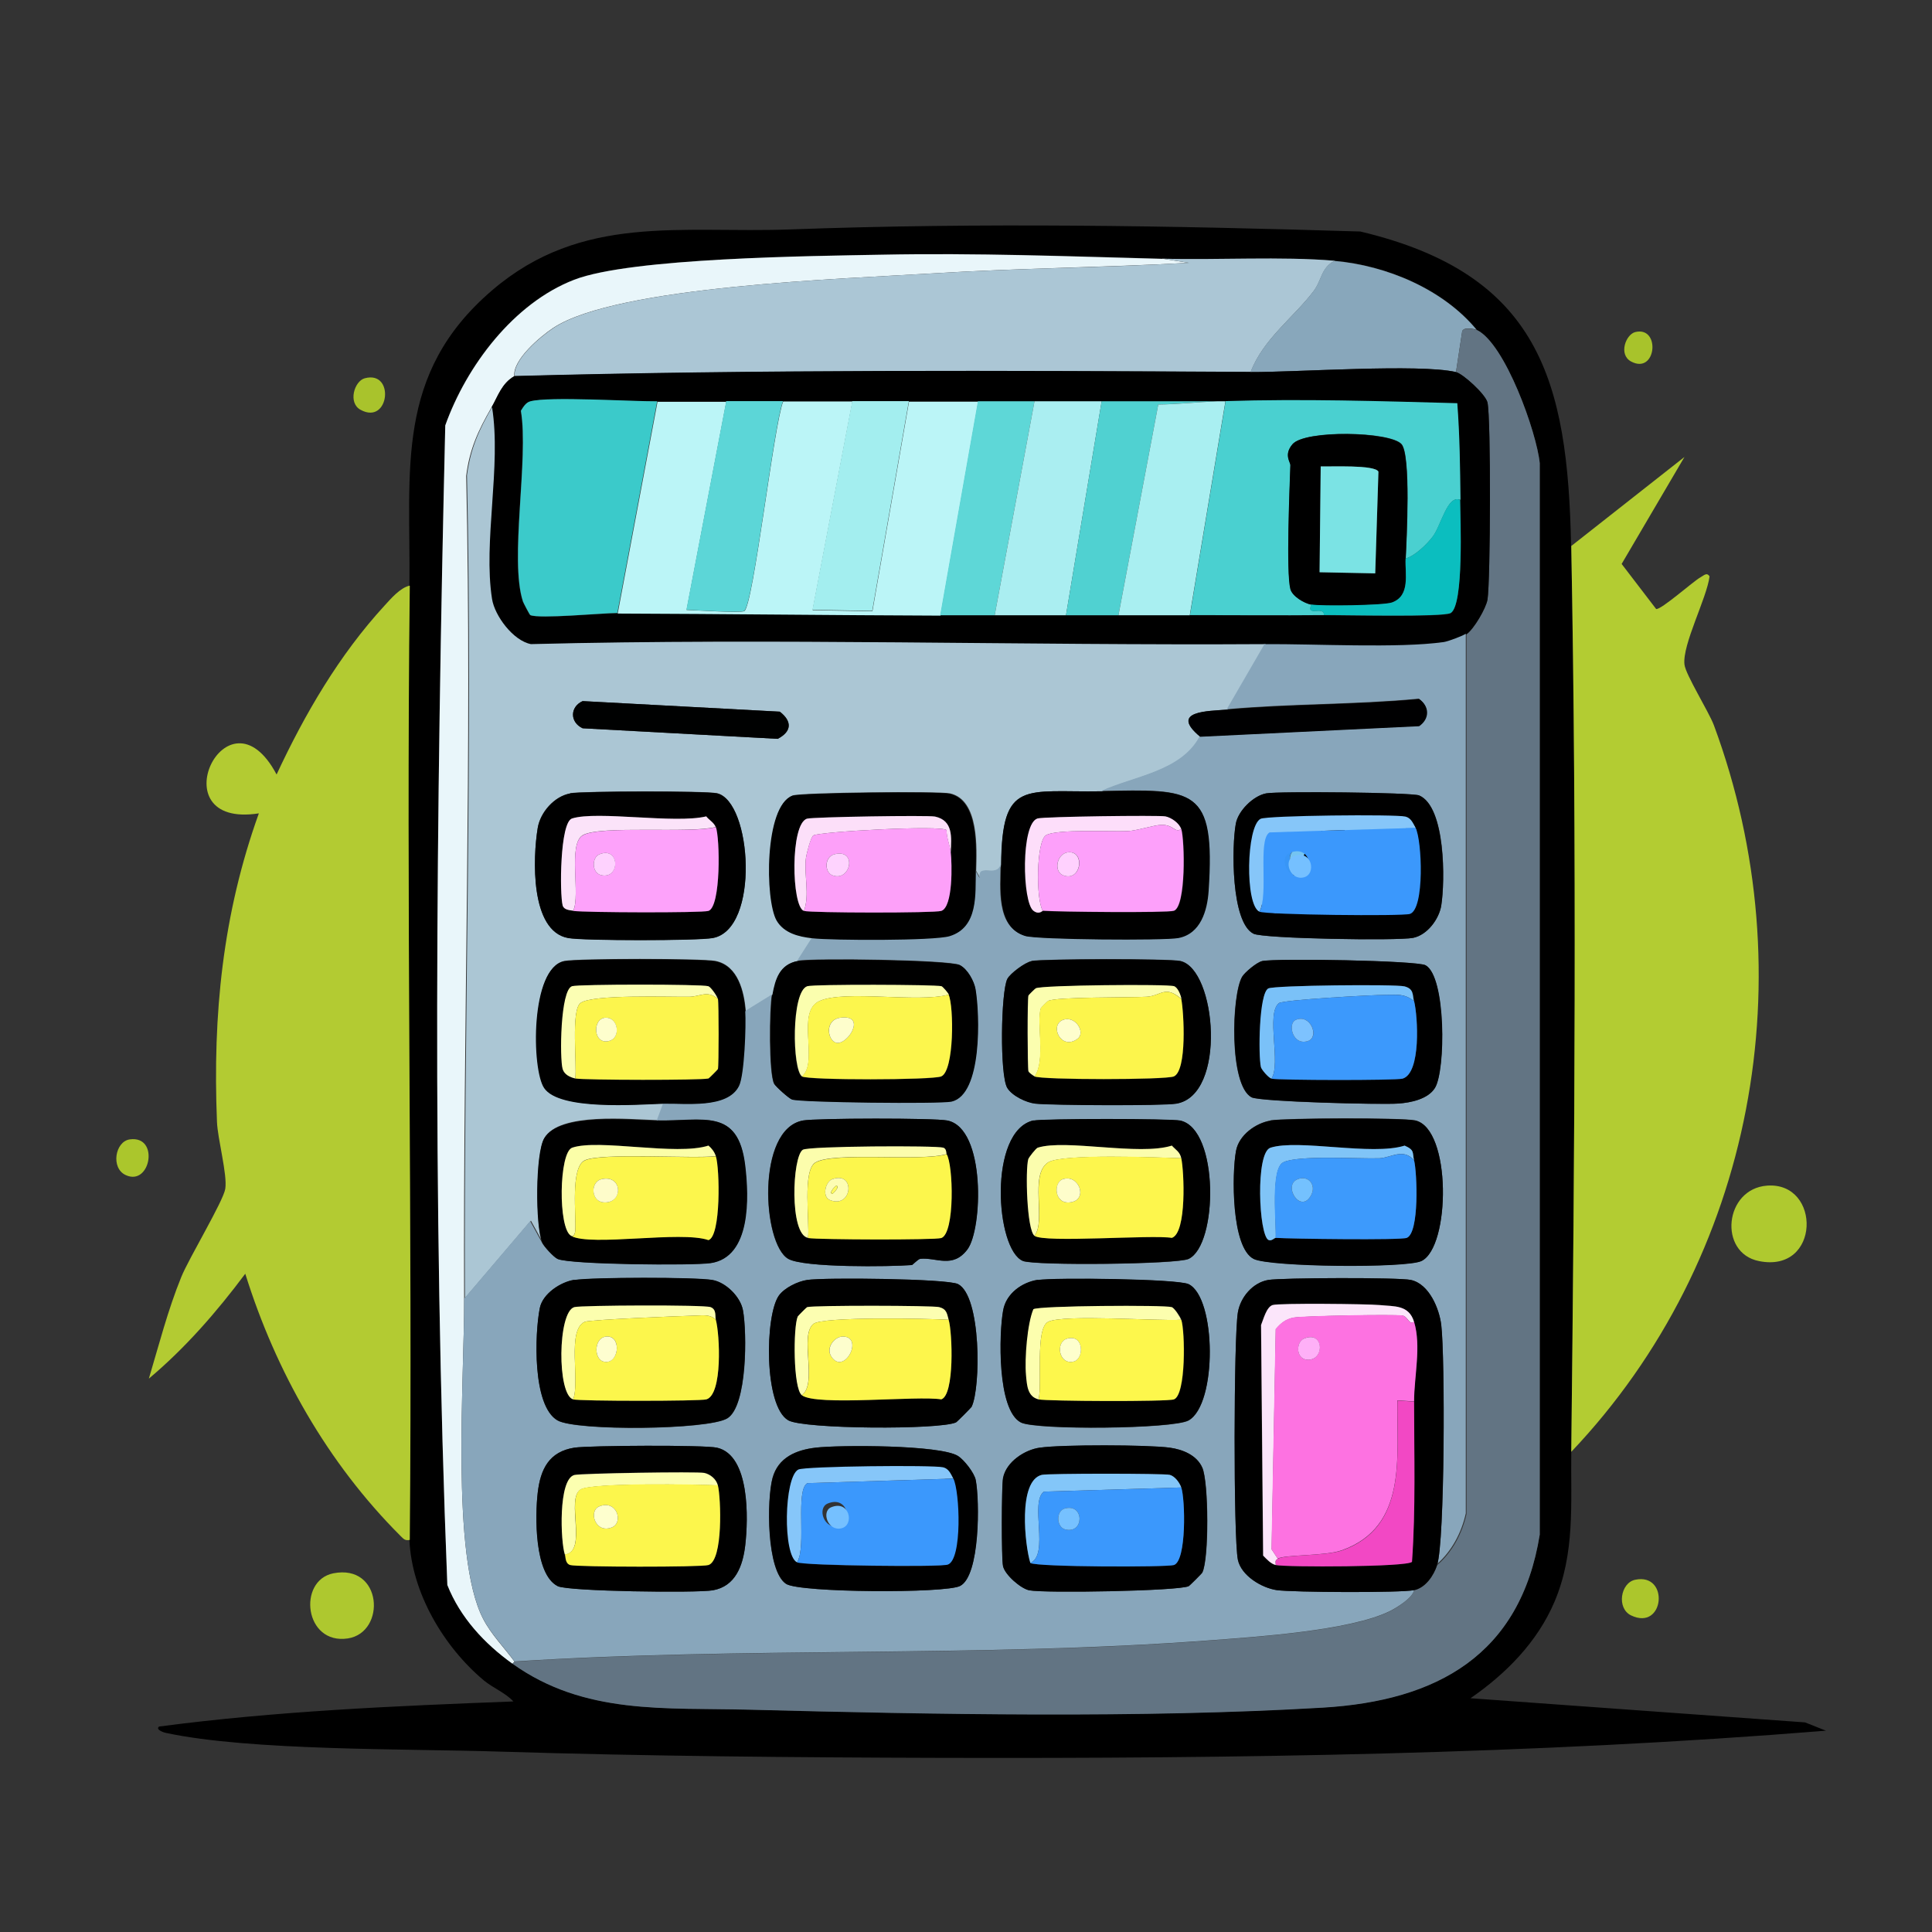 <?xml version="1.0" encoding="UTF-8"?>
<svg id="Layer_1" xmlns="http://www.w3.org/2000/svg" version="1.1" viewBox="0 0 1024 1024"><rect x="0" y="0" width="1024" height="1024" fill="#333333" stroke="none"/>
  <!-- Generator: Adobe Illustrator 29.1.0, SVG Export Plug-In . SVG Version: 2.1.0 Build 142)  -->
  <defs>
    <style>
      .st0 {
        fill: #000001;
      }

      .st1 {
        fill: #fbfea8;
      }

      .st2 {
        fill: #fbfeb3;
      }

      .st3 {
        fill: #7dc2fe;
      }

      .st4 {
        fill: #fed2fe;
      }

      .st5 {
        fill: #fcf54c;
      }

      .st6 {
        fill: #feb0f7;
      }

      .st7 {
        fill: #fefecc;
      }

      .st8 {
        fill: #627483;
      }

      .st9 {
        fill: #0bbebf;
      }

      .st10 {
        fill: #3bcaca;
      }

      .st11 {
        fill: #afc92f;
      }

      .st12 {
        fill: #3c99fc;
      }

      .st13 {
        fill: #fcffb0;
      }

      .st14 {
        fill: #fcdff9;
      }

      .st15 {
        fill: #a9eff1;
      }

      .st16 {
        fill: #3b98fc;
      }

      .st17 {
        fill: #aaeef1;
      }

      .st18 {
        fill: #feffcd;
      }

      .st19 {
        fill: #fed3fe;
      }

      .st20 {
        fill: #86c6f9;
      }

      .st21 {
        fill: #b3cb32;
      }

      .st22 {
        fill: #fda0fa;
      }

      .st23 {
        fill: #000101;
      }

      .st24 {
        fill: #fbfdad;
      }

      .st25 {
        fill: #ffd1fe;
      }

      .st26 {
        fill: #fbfeaf;
      }

      .st27 {
        fill: #abc62c;
      }

      .st28 {
        fill: #fefdcb;
      }

      .st29 {
        fill: #fcfdac;
      }

      .st30 {
        fill: #74c4f1;
      }

      .st31 {
        fill: #7be3e4;
      }

      .st32 {
        fill: #25618e;
      }

      .st33 {
        fill: #fcfeae;
      }

      .st34 {
        fill: #83c6f9;
      }

      .st35 {
        fill: #fefecd;
      }

      .st36 {
        fill: #50d1d1;
      }

      .st37 {
        fill: #80c4f7;
      }

      .st38 {
        fill: #abc6d4;
      }

      .st39 {
        fill: #76bef7;
      }

      .st40 {
        fill: #fda2fa;
      }

      .st41 {
        fill: #feffce;
      }

      .st42 {
        fill: #b3cc32;
      }

      .st43 {
        fill: #fdf64d;
      }

      .st44 {
        fill: #a8c32b;
      }

      .st45 {
        fill: #fbe3f9;
      }

      .st46 {
        fill: #fefed0;
      }

      .st47 {
        fill: #fcf64c;
      }

      .st48 {
        fill: #5cd6d7;
      }

      .st49 {
        fill: #fefcca;
      }

      .st50 {
        fill: #4ad0d0;
      }

      .st51 {
        fill: #acc62c;
      }

      .st52 {
        fill: #88a7bb;
      }

      .st53 {
        fill: #5ed7d7;
      }

      .st54 {
        fill: #fbfeae;
      }

      .st55 {
        fill: #e9f6fa;
      }

      .st56 {
        fill: #f248c4;
      }

      .st57 {
        fill: #abc6d5;
      }

      .st58 {
        fill: #fdf74c;
      }

      .st59 {
        fill: #3896f6;
      }

      .st60 {
        fill: #aec82f;
      }

      .st61 {
        fill: #fdf64c;
      }

      .st62 {
        fill: #fefa5d;
      }

      .st63 {
        fill: #fd72e1;
      }

      .st64 {
        fill: #a3eeef;
      }

      .st65 {
        fill: #fcfeb1;
      }

      .st66 {
        fill: #7ac1f8;
      }

      .st67 {
        fill: #fdfdb3;
      }

      .st68 {
        fill: #fdfecd;
      }

      .st69 {
        fill: #77c1f2;
      }

      .st70 {
        fill: #75c0ff;
      }

      .st71 {
        fill: #fddefa;
      }

      .st72 {
        fill: #a9c32c;
      }

      .st73 {
        fill: #3d9afc;
      }

      .st74 {
        fill: #3e9af7;
      }

      .st75 {
        fill: #76c1ff;
      }

      .st76 {
        fill: #fcf64d;
      }

      .st77 {
        fill: #fbe5fa;
      }

      .st78 {
        fill: #74c1fe;
      }

      .st79 {
        fill: #88a6bb;
      }

      .st80 {
        fill: #fda0f9;
      }

      .st81 {
        fill: #fcf54d;
      }

      .st82 {
        fill: #bbf5f7;
      }
    </style>
  </defs>
  <path d="M832.8,289.4c3,158.5,1.8,321.5,0,480.1-.3,27.5,2.1,53.6-8.9,79.5-9.1,21.4-25.8,38.2-44.5,51.1l177.3,12.8,11.1,4.4c-155.5,12.6-312.7,14.8-469,14.4-77.6-.2-155.9-.9-233.4-3.3-48.7-1.6-133-.3-177.8-10-.5-.1-5.4-1.6-3.3-3.3,62.1-8.2,125.1-10.9,187.8-13.3-4.1-4.5-10.7-7.1-15.6-11.1-21.3-17.8-38.3-46.5-39.5-74.5,1.5-168.5-2-337.2,0-505.7.7-61.4-8-112.3,43.9-156.7,47.6-40.7,99.9-30.1,157.8-32.2,100.8-3.7,201.3-2,302.3,1.1,94.8,22.5,110,78.9,111.7,166.7ZM271.6,881.7c38.2,27.3,80.9,23.3,126.1,24.4,96.3,2.5,207.8,4.6,303.4-1.1,60.6-3.6,104.7-27.9,115-91.7V245.5c-1.6-16.2-18.3-63.3-33.3-70.6-17.8-21.7-47.9-34.3-75.6-36.7-28.2-2.4-62.1-.3-91.1-1.1-49.3-1.3-99-3.2-148.4-2.2-36.9.8-133.2,1.7-163.4,13.3-32.1,12.4-57.2,45.8-68.3,77.2-4.8,204-7,410.9,1.1,614.6,6.7,17.1,19.7,31.1,34.5,41.7Z"/>
  <path class="st55" d="M616.1,137.1l13.9,2.2c-45.1,2.5-90.5,2.8-135.6,5.6-45.5,2.8-167.5,6.6-201.2,28.9-6.8,4.5-21.6,16.9-20.6,25.6-6.8,3.9-8.7,10.5-12.2,16.7-6.9,12-11.5,21.8-13.3,36.1,3.2,145.4-1.7,290.8-1.1,436.2.2,41.7-7.2,136.1,10,169.5,4.3,8.4,11.2,15.3,16.7,22.8l-1.1,1.1c-14.8-10.6-27.7-24.5-34.5-41.7-8.1-203.6-5.9-410.5-1.1-614.6,11.2-31.4,36.2-64.8,68.3-77.2,30.1-11.7,126.5-12.6,163.4-13.3,49.4-1,99,.9,148.4,2.2Z"/>
  <path class="st57" d="M707.3,138.3c-7.2,3.8-6.6,10.2-11.1,16.1-10.5,13.8-26.8,25.5-33.3,42.8-129.7-.7-261.4-1.3-390.1,2.2-1.1-8.7,13.7-21,20.6-25.6,33.7-22.3,155.7-26.1,201.2-28.9,45.1-2.8,90.5-3,135.6-5.6l-13.9-2.2c29,.8,62.9-1.3,91.1,1.1Z"/>
  <path class="st52" d="M782.8,174.9c-.9-.5-6.8-1.9-7.8.6l-3.3,21.7c-19.5-4.5-84.3.1-108.9,0,6.5-17.3,22.9-29,33.3-42.8,4.5-5.9,3.9-12.4,11.1-16.1,27.6,2.4,57.8,15,75.6,36.7Z"/>
  <path class="st8" d="M782.8,174.9c15,7.3,31.7,54.4,33.3,70.6v567.9c-10.3,63.8-54.4,88.1-115,91.7-95.6,5.7-207.1,3.6-303.4,1.1-45.2-1.2-87.9,2.9-126.1-24.4l1.1-1.1c121.5-7.8,246.1-2.1,367.3-11.1,25.1-1.9,75.5-5.1,96.7-15.6,3.4-1.7,11.9-6.9,12.8-11.1,6.2-1.4,10.4-7.8,12.2-13.3,8.1-7,13.3-16.9,15.6-27.2v-466.2c3.9-2.7,10.3-13.7,11.1-18.3,1.6-9.9,1.9-95.9,0-104.5-.9-4.3-13-15.3-16.7-16.1l3.3-21.7c1-2.5,6.8-1,7.8-.6Z"/>
  <path class="st44" d="M866.7,176c13.6-3.3,11.3,22.8-2.2,15.6-6.8-3.7-2.8-14.3,2.2-15.6Z"/>
  <path d="M662.8,197.2c24.7.1,89.4-4.5,108.9,0,3.6.8,15.7,11.8,16.7,16.1,1.9,8.6,1.6,94.6,0,104.5-.8,4.6-7.2,15.6-11.1,18.3-2,1.4-9.4,4.1-11.7,4.4-24.2,3.5-68.7,1-95,1.1-129.8.8-259.7-3.3-389.5,0-9.3-1.8-19.1-15-20.6-23.9-4.8-30.1,5-70.5,0-101.7,3.6-6.2,5.4-12.8,12.2-16.7,128.7-3.5,260.3-2.9,390.1-2.2ZM327.2,325c57,.2,114.1,1,171.1,1.1,9.6,0,19.3,0,28.9,0s25.2,0,37.8,0c9.2,0,18.5,0,27.8,0,12.6,0,25.2,0,37.8,0,23.7,0,47.4.2,71.1,0,9.3,0,63.4,1.2,67.2-1.1,7.1-4.3,5.1-50.2,5-60-.2-17.1-.4-34.1-1.7-51.1-40.8-1.1-82-2.4-122.8-1.1-1.5,0-3,0-4.4,0h-163.4c-10,0-20,0-30,0-12.2,0-24.5,0-36.7,0-10,0-20,0-30,0-12.2,0-24.5,0-36.7,0-13.9.1-57.3-2.7-67.2,0-2.4.6-3.8,3.1-5,5,4.3,25.5-6.2,78.8,1.1,101.1.2.6,3.5,7.1,3.9,7.2,4.8,2.1,38.1-1.1,46.1-1.1Z"/>
  <path class="st72" d="M193.3,200.5c16.2-4.4,13.1,25.1-2.2,16.7-6.8-3.7-3.3-15.2,2.2-16.7Z"/>
  <path class="st10" d="M348.3,212.7l-21.1,112.2c-8,0-41.3,3.2-46.1,1.1-.4-.2-3.7-6.6-3.9-7.2-7.3-22.3,3.2-75.6-1.1-101.1,1.2-1.9,2.6-4.4,5-5,9.9-2.7,53.4.1,67.2,0Z"/>
  <path class="st82" d="M385,212.7l-21.1,110.6c4.4.1,28.7,1.7,30.6.6,4.8-2.9,15.6-98.6,20.6-111.1,12.2,0,24.5,0,36.7,0l-21.1,110.6,31.7.6,19.4-111.1h36.7l-20,113.4c-57-.2-114.1-.9-171.1-1.1l21.1-112.2c12.2,0,24.5,0,36.7,0Z"/>
  <path class="st48" d="M415,212.7c-5,12.6-15.7,108.2-20.6,111.1-1.8,1.1-26.2-.4-30.6-.6l21.1-110.6c10,0,20,0,30,0Z"/>
  <path class="st64" d="M481.7,212.7l-19.4,111.1-31.7-.6,21.1-110.6c10,0,20,0,30,0Z"/>
  <path class="st53" d="M548.3,212.7l-21.1,113.4c-9.6,0-19.3,0-28.9,0l20-113.4h30Z"/>
  <path class="st17" d="M583.9,212.7l-18.9,113.4c-12.6,0-25.2,0-37.8,0l21.1-113.4h35.6Z"/>
  <path class="st36" d="M645,212.7c-10.3.4-20.8,1.5-31.1,1.7l-21.1,111.7c-9.2,0-18.5,0-27.8,0l18.9-113.4h61.1Z"/>
  <path class="st15" d="M649.5,212.7l-18.9,113.4c-12.6,0-25.2,0-37.8,0l21.1-111.7c10.3-.1,20.9-1.3,31.1-1.7,1.5,0,3,0,4.4,0Z"/>
  <path class="st50" d="M773.9,264.9c-6.7-2.7-10,13.5-14.4,19.4-2.9,3.9-9.5,10.4-14.4,11.7.5-10.4,2.8-54.8-2.2-60.6-5.9-6.8-51.3-7.7-57.8,0-4.7,5.6-1.1,9.3-1.1,11.1-.4,12.1-2.3,56.8,0,65.6,1,4,7.4,7.7,11.1,8.3-3,6.8,6.6.3,6.7,5.6-23.7.2-47.4,0-71.1,0l18.9-113.4c40.8-1.3,82,0,122.8,1.1,1.3,17,1.5,34.1,1.7,51.1Z"/>
  <path class="st38" d="M670.6,341.6l-20,34.5c-10,.9-31.2.6-14.4,14.4-9.8,18.5-34.8,20.9-52.2,28.9-40.7.7-53-6.6-53.3,38.9-1.9,7.4-12.2-1-11.1,7.2l-2.2-3.9c.3-11.8,1.7-37.7-13.9-41.1-5.7-1.3-79.2-.5-83.3,1.1-14.8,5.6-14.5,55.2-8.3,66.1,3.8,6.8,11.7,8.6,18.9,9.4l-7.8,12.2c-9.5,1.8-11.8,9.5-13.3,17.8l-14.4,8.9c-.8-10.2-4-24.3-16.1-26.7-7.2-1.4-72.9-1.4-80,0-17.9,3.5-17.2,57.4-10.6,67.2,8.1,12,49.1,8.8,63.3,8.3l-3.3,8.9c-14.8-.4-52-4.3-60,9.4-4.7,8-4.8,46.4-1.1,55l-6.1-11.1-35,41.1c-.6-145.4,4.3-290.8,1.1-436.2,1.9-14.3,6.4-24.1,13.3-36.1,5,31.2-4.8,71.5,0,101.7,1.4,8.9,11.2,22.1,20.6,23.9,129.8-3.3,259.8.8,389.5,0ZM308.8,371.6c-6.7,3.1-6.9,11.2,0,14.4l103.4,5.6c7.5-3.9,7.7-9.3,1.1-14.4l-104.5-5.6ZM302.2,420.5c-8.4,1.5-15.9,10-17.2,18.3-2.6,15.8-4,54.6,16.1,58.3,7.9,1.5,68.7,1.5,76.7,0,25.1-4.6,20.7-72.5,2.2-76.7-5.8-1.3-71.1-1.2-77.8,0Z"/>
  <path d="M745,296.1c-.4,8,2.7,19.7-7.2,23.3-4.4,1.6-37.7,2-42.8,1.1-3.7-.7-10.1-4.4-11.1-8.3-2.3-8.8-.4-53.5,0-65.6,0-1.8-3.6-5.5,1.1-11.1,6.5-7.7,51.8-6.8,57.8,0,5,5.8,2.7,50.2,2.2,60.6ZM700,247.2l-.6,56.1,29.5.6,1.7-53.9c-1.6-3.8-25.8-2.6-30.6-2.8Z"/>
  <path class="st42" d="M832.8,769.5c1.8-158.6,3-321.6,0-480.1l60-47.2-33.3,56.7,18.3,23.9c2.7.4,19.7-14.7,23.3-16.7,1.9-1,3.5-3,5-.6-1.5,11.7-14.5,36.1-13.3,46.7.6,5.4,12.8,24.8,15.6,32.2,48.9,132.1,21.6,282.7-75.6,385.1Z"/>
  <path class="st31" d="M700,247.2c4.7.2,28.9-1,30.6,2.8l-1.7,53.9-29.5-.6.6-56.1Z"/>
  <path class="st9" d="M773.9,264.9c.1,9.8,2.1,55.7-5,60-3.8,2.3-57.9,1-67.2,1.1,0-5.3-9.7,1.3-6.7-5.6,5.1.9,38.4.5,42.8-1.1,9.9-3.6,6.8-15.3,7.2-23.3,4.9-1.3,11.6-7.8,14.4-11.7,4.4-5.9,7.7-22.1,14.4-19.4Z"/>
  <path class="st21" d="M217.2,310.5c-2,168.5,1.5,337.2,0,505.7-2.7.5-3.3-.6-5-2.2-38.5-38.5-66-87-82.2-138.9-15.1,20.2-31.8,39.4-51.1,55.6,5.2-17.4,10.1-36.5,17.2-53.9,3.9-9.7,22.3-40.2,23.3-46.7,1.2-7.5-4.1-26.6-4.4-35.6-2.3-56.6,3-110,22.2-163.4-54.1,8.4-16.9-70.2,9.4-20.6,14.9-32,33.2-63.4,57.2-89.5,3.4-3.7,8.2-9.4,13.3-10.6Z"/>
  <path class="st79" d="M761.7,829.5c4.1-12.5,4.3-110.4,2.2-127.2-1-8.5-6.4-21.7-16.1-23.9-6.3-1.4-68.4-1.2-75.6,0-8.2,1.4-14.8,9.1-16.1,17.2-2.2,13-2.4,119.4,0,131.1,1.7,8.4,12.5,14.9,20.6,16.1,8.4,1.2,65.8,1.5,72.8,0-.8,4.2-9.4,9.4-12.8,11.1-21.2,10.5-71.6,13.7-96.7,15.6-121.2,9-245.8,3.3-367.3,11.1-5.4-7.5-12.4-14.4-16.7-22.8-17.2-33.4-9.8-127.7-10-169.5l35-41.1,6.1,11.1c.9,2.2,6.3,8,8.3,8.9,6.5,3,71.6,3.6,81.1,2.2,21.5-3.2,20.3-34.9,18.3-51.7-3.6-31.1-22.5-23.3-46.7-23.9l3.3-8.9c11.6-.4,33.9,2.7,40-9.4,2.9-5.8,3.9-32.3,3.3-39.5l14.4-8.9c-1.4,7.5-1.7,41.7,1.1,47.2.7,1.4,7.8,7.8,9.4,8.3,4.8,1.7,78.5,2.4,84.5,1.1,16.5-3.6,15-46.5,12.8-59.5-.7-4.2-4.3-10.7-8.3-12.8-5.4-2.7-77.6-3.8-86.1-2.2l7.8-12.2c10.4,1.2,64.5,1.4,72.8-1.1,15.3-4.6,13.6-22.4,13.9-34.5l2.2,3.9c-1.1-8.2,9.2.1,11.1-7.2-.1,12.1-2.6,33.1,12.8,37.8,6.4,2,73.5,2.5,81.1,1.1,11.9-2.2,15.4-14.6,16.1-25,3.7-55.3-7.9-53.7-56.7-52.8,17.4-7.9,42.4-10.4,52.2-28.9l116.1-5.6c5.6-4,5.6-10.5,0-14.4-33.7,3.2-68,2.5-101.7,5.6l20-34.5c26.4-.2,70.8,2.3,95-1.1,2.2-.3,9.7-3.1,11.7-4.4v466.2c-2.3,10.4-7.5,20.2-15.6,27.2ZM671.1,420.5c-6.9,1.3-14.9,9.3-16.1,16.1-2.2,11.9-2.6,52.4,9.4,58.3,5.3,2.7,76.3,3.8,84.5,2.2,7.7-1.5,13.9-10.2,15-17.2,2.1-12.8,2.4-52.3-11.7-58.3-3.7-1.6-74.9-2.3-81.1-1.1ZM546.7,509.4c-3.4.6-11.3,6.6-12.8,9.4-3.4,6.7-4.1,51.1,0,57.8,2.6,4.2,10.1,7.8,15,8.3,8.3.9,67.3,1.2,74.5,0,27-4.4,21.3-71.4,2.2-75.6-5.8-1.3-72.6-1.2-78.9,0ZM668.9,509.4c-2.8.6-9.2,6-10.6,8.3-5.6,9.6-7,57.5,5,63.9,4.4,2.4,68.5,4,77.8,3.3,6.5-.5,15.8-2.3,19.4-8.3,5.7-9.3,5.9-59-5-65-4.6-2.5-79.2-3.8-86.7-2.2ZM425.5,593.9c-24.8,4.5-21.5,65.3-7.8,73.3,8.2,4.8,53.8,4.2,65.6,3.3.3,0,3.3-3.2,4.4-3.3,8.4-.9,17.2,5.4,25-5,8.1-10.8,9.8-64.1-10.6-68.3-6.7-1.4-69.6-1.3-76.7,0ZM547.8,593.9c-24.2,5.5-20.2,68.6-5.6,74.5,6.4,2.5,81.8,1.8,87.8-1.1,15.6-7.5,16.2-68.8-4.4-73.3-4.8-1.1-73.1-1.1-77.8,0ZM673.4,593.9c-7.9,1.3-16.8,7.7-18.3,16.1-2.2,11.9-2.5,51.2,9.4,57.2,8.6,4.3,80.7,5,88.9,1.1,15.4-7.4,16-70.2-3.3-74.5-6.7-1.5-68.9-1.3-76.7,0ZM304.4,678.4c-7.2,1.1-16.8,7.3-18.3,15-2.7,13.5-4,51.8,9.4,59.5,9.9,5.7,79.8,5.1,90-1.1,10.7-6.5,10.5-45.6,8.3-57.2-1.3-7.2-9-14.8-16.1-16.1-9-1.6-63.9-1.5-73.3,0ZM427.8,678.4c-4.9.8-12,4.1-15,8.3-7.4,10.5-8,58.7,5,66.1,8.1,4.7,80.3,5.1,88.9,1.1.5-.2,8.1-7.8,8.3-8.3,4.9-10.3,5.1-58.6-7.2-65-5.6-2.9-70.9-3.6-80-2.2ZM550,678.4c-8.3,1.3-16.7,7.2-18.3,16.1-2.2,12.2-3.2,53,9.4,59.5,8,4.1,80.7,3.5,88.9-1.1,15.2-8.6,14.7-65,0-72.2-5.8-2.9-71-3.6-80-2.2ZM304.4,767.3c-13.4,2.1-18,11.3-19.4,23.9-1.4,11.9-1.9,43.2,10.6,49.5,5.6,2.8,73.5,3.7,82.2,2.2,12-2.1,16-13,17.2-23.9,1.6-13.9,2.6-47.7-15-51.7-6.5-1.5-67.8-1.2-75.6,0ZM432.2,767.3c-10.1,1.2-19.8,5.1-22.8,16.1-3,11.3-3.3,49.2,7.2,56.1,7.2,4.7,84.4,5.1,92.2,1.1,10.7-5.5,10.4-45.3,8.3-56.1-.7-3.8-6.3-10.8-9.4-12.8-9.4-6-62.6-5.9-75.6-4.4ZM551.1,767.3c-7.8,1.1-17.8,7.4-19.4,16.1-.8,4.2-.9,42.8,0,46.7,1,4.6,9.4,11.9,13.9,12.8,8,1.6,79.1.4,84.5-2.2.5-.2,7-6.7,7.2-7.2,3.6-7,3.4-47.9,0-55.6-2.9-6.6-10.5-9.6-17.2-10.6-11.6-1.6-57.5-1.7-68.9,0Z"/>
  <path class="st0" d="M636.1,390.5c-16.7-13.9,4.5-13.6,14.4-14.4,33.7-3,67.9-2.4,101.7-5.6,5.6,4,5.6,10.5,0,14.4l-116.1,5.6Z"/>
  <path class="st23" d="M308.8,371.6l104.5,5.6c6.6,5.1,6.4,10.5-1.1,14.4l-103.4-5.6c-6.9-3.3-6.7-11.4,0-14.4Z"/>
  <path d="M583.9,419.4c48.8-.9,60.4-2.6,56.7,52.8-.7,10.4-4.2,22.8-16.1,25-7.6,1.4-74.7.9-81.1-1.1-15.4-4.7-12.9-25.7-12.8-37.8.4-45.5,12.7-38.2,53.3-38.9ZM552.8,482.8c7.3.6,66.2,1.2,69.5,0,6.5-2.5,5.7-37.4,3.9-43.3-.9-3.1-5.2-6-8.3-6.7-3.6-.7-64.6.1-67.8,1.1-8.9,2.7-8.1,44.4-2.2,48.9,3,2.3,4.8,0,5,0Z"/>
  <path d="M302.2,420.5c6.7-1.2,72-1.3,77.8,0,18.5,4.2,22.9,72.1-2.2,76.7-7.9,1.5-68.8,1.5-76.7,0-20.2-3.7-18.7-42.5-16.1-58.3,1.4-8.3,8.8-16.8,17.2-18.3ZM303.8,482.8c6.3.9,68.3,1.1,71.7,0,6.7-2.2,6.1-38.8,3.9-44.5-.9-2.3-3.5-3.7-5-5.6-16.6,4-57.8-3.1-71.1,1.1-6.5,2-6.6,40-5,46.1.6,2.4,3.7,2.5,5.6,2.8Z"/>
  <path d="M517.2,461.7c-.3,12,1.5,29.8-13.9,34.5-8.3,2.5-62.4,2.3-72.8,1.1-7.2-.8-15-2.7-18.9-9.4-6.2-10.9-6.5-60.6,8.3-66.1,4.2-1.6,77.7-2.4,83.3-1.1,15.6,3.4,14.2,29.3,13.9,41.1ZM426.1,482.8c3.5,1.1,69.3,1.2,72.8,0,6.3-2.1,5.7-25.2,5-31.1.4-7.8,1.4-16.8-8.3-18.9-3.7-.8-64.5.2-67.8,1.1-9.1,2.5-8.3,46.8-1.7,48.9Z"/>
  <path d="M671.1,420.5c6.3-1.2,77.4-.5,81.1,1.1,14,6.1,13.7,45.6,11.7,58.3-1.1,7.1-7.3,15.7-15,17.2-8.2,1.6-79.1.4-84.5-2.2-12-6-11.6-46.5-9.4-58.3,1.2-6.8,9.2-14.8,16.1-16.1ZM676.1,483.9c5,.6,14-1.9,17.8-3.3,19-7.2,10.3-32.7,34.5-38.9,6.7,4-.5,12.1,0,12.8.9,1.2,3.6.2,3.9.6,6.1,8.8-9.1,10.8-9.4,11.7-.4,1.1,11.2,13.2-8.9,15.6,7.7-.3,34.4,4.3,36.7-4.4.5-1.8.5-36,0-37.8-1.1-4-4.5-5.5-7.8-6.1-2.5-.5-29.2-.7-30.6,0-.5.3,1.5,9.2.6,11.7-.8,2.3-4.3,1.5-4.4,1.7l-7.8-3.3c-1.5-4.9,1.1-5.4,2.8-10-7.6,1.2-30.1-3.2-33.9,3.9-1.3,2.5-2,36.7-1.1,40,.8,3.1,4.6,5.7,7.8,6.1Z"/>
  <path class="st45" d="M379.4,438.3c-13.5,3.6-61.6-1-70.6,4.4-7.9,4.8-1,31.9-5,40-1.9-.3-4.9-.4-5.6-2.8-1.6-6.1-1.5-44.1,5-46.1,13.4-4.2,54.5,2.9,71.1-1.1,1.5,1.9,4.1,3.3,5,5.6Z"/>
  <path class="st14" d="M503.9,451.7c-.5-3.7-2.3-7.8-2.2-11.7-2.2-2.8-67.6.8-70.6,2.8-1.4,1-3.6,9.7-3.9,11.7-1.2,8.8,2.1,19.9-1.1,28.3-6.6-2.1-7.4-46.4,1.7-48.9,3.3-.9,64.1-1.9,67.8-1.1,9.7,2.1,8.7,11.1,8.3,18.9Z"/>
  <path class="st71" d="M626.1,439.4c-3.5,2.3-4-2.4-10.6-2.2-3.9.1-12.9,3.1-17.8,3.3-8.3.4-37.9-1.2-43.3,2.2-5.2,3.2-5.4,34.2-1.7,40-.2,0-2,2.3-5,0-5.9-4.5-6.7-46.2,2.2-48.9,3.2-1,64.2-1.8,67.8-1.1,3.1.6,7.4,3.6,8.3,6.7Z"/>
  <path class="st39" d="M700.6,443.9c.2.6,0,1.5,0,2.2-3-.4-4.2,1-5.6,1.1,1.1-8.3-17.4-6.4-18.9-2.8v39.5c-3.2-.4-7-3-7.8-6.1-.8-3.3-.2-37.5,1.1-40,3.8-7.1,26.3-2.6,33.9-3.9-1.7,4.6-4.2,5.1-2.8,10Z"/>
  <path class="st69" d="M742.8,433.9l2.8,5.6c-5.8.2-11.7.8-17.2,2.2-24.2,6.2-15.5,31.7-34.5,38.9l-3.3-2.2c5.2-3.3,5.1-15,5.6-16.1.2-.5,3.9,1.1,6.7-3.3.6-.9,2-8,2.2-8.3.8-1.3,2.4-2.1,3.3-3.3.1-.2,3.6.6,4.4-1.7.9-2.5-1.1-11.4-.6-11.7,1.3-.7,28.1-.5,30.6,0Z"/>
  <path class="st74" d="M728.4,441.7c5.6-1.4,11.5-2.1,17.2-2.2l-2.8-5.6c3.3.6,6.7,2.1,7.8,6.1.5,1.8.5,35.9,0,37.8-2.3,8.7-29,4.1-36.7,4.4,20.1-2.4,8.5-14.4,8.9-15.6.3-.9,15.6-2.9,9.4-11.7-.3-.4-3,.7-3.9-.6-.5-.7,6.7-8.8,0-12.8Z"/>
  <path class="st22" d="M626.1,439.4c1.8,6,2.6,40.9-3.9,43.3-3.2,1.2-62.1.6-69.5,0-3.7-5.8-3.5-36.8,1.7-40,5.5-3.4,35.1-1.8,43.3-2.2,4.9-.2,13.9-3.2,17.8-3.3,6.5-.2,7.1,4.5,10.6,2.2ZM566.7,451.7c-6.6.1-8.5,10.2-3.3,12.2,9.5,3.8,12-12.4,3.3-12.2Z"/>
  <path class="st40" d="M379.4,438.3c2.2,5.7,2.8,42.2-3.9,44.5-3.4,1.1-65.4.9-71.7,0,4-8.1-2.9-35.2,5-40,9-5.5,57.1-.9,70.6-4.4ZM317.7,452.8c-4.1,1.6-4.2,10,1.1,11.1,9.9,2.1,9.7-15.5-1.1-11.1Z"/>
  <path class="st80" d="M503.9,451.7c.7,5.9,1.3,29-5,31.1-3.5,1.2-69.3,1.1-72.8,0,3.2-8.4-.1-19.6,1.1-28.3.3-2,2.4-10.7,3.9-11.7,3-2,68.3-5.6,70.6-2.8,0,3.9,1.8,8,2.2,11.7ZM442.2,452.8c-5.4,1.4-5.2,9.5-1.1,11.1,9.7,3.9,13.6-14.3,1.1-11.1Z"/>
  <path class="st59" d="M695,447.2c-.9,0-1.1.8-2.2,1.1-1.9.5-2.6-1.2-2.8-1.1-6.1,2.9-9.9,9.8-1.7,12.2-3.3,6.1-8.4,9.3-6.7,17.2,2.3,3.2,5.4,3.9,8.9,1.7l3.3,2.2c-3.8,1.4-12.7,3.9-17.8,3.3v-39.5c1.5-3.6,20-5.5,18.9,2.8Z"/>
  <path class="st32" d="M708.4,447.2c-.9,1.2-2.5,2.1-3.3,3.3.9-2.2-3.7-4.3-4.4-4.4,0-.7.2-1.7,0-2.2l7.8,3.3Z"/>
  <path class="st0" d="M700.6,446.1c.8,0,5.4,2.2,4.4,4.4-.2.4-1.7,7.5-2.2,8.3-2.8,4.4-6.5,2.9-6.7,3.3-.5,1.1-.3,12.8-5.6,16.1-3.5,2.2-6.6,1.5-8.9-1.7-1.8-7.9,3.3-11.2,6.7-17.2,1.9-3.5,3.3-7.3,4.4-11.1,1.1-.3,1.3-1,2.2-1.1,1.3-.1,2.5-1.5,5.6-1.1Z"/>
  <path class="st30" d="M692.8,448.3c-1.2,3.8-2.5,7.6-4.4,11.1-8.2-2.4-4.4-9.3,1.7-12.2.1,0,.9,1.7,2.8,1.1Z"/>
  <path class="st25" d="M566.7,451.7c8.6-.1,6.1,16-3.3,12.2-5.2-2.1-3.2-12.1,3.3-12.2Z"/>
  <path class="st4" d="M317.7,452.8c10.9-4.4,11.1,13.2,1.1,11.1-5.3-1.1-5.2-9.5-1.1-11.1Z"/>
  <path class="st19" d="M442.2,452.8c12.5-3.2,8.6,15-1.1,11.1-4.1-1.6-4.2-9.7,1.1-11.1Z"/>
  <path d="M395,536.1c.5,7.1-.4,33.7-3.3,39.5-6.1,12.2-28.4,9.1-40,9.4-14.3.5-55.2,3.7-63.3-8.3-6.7-9.8-7.4-63.7,10.6-67.2,7.1-1.4,72.8-1.4,80,0,12.2,2.3,15.3,16.4,16.1,26.7ZM305,571.7c4.5.9,67.2,1,70.6,0,.3-.1,4.9-4.7,5-5,.5-1.8.5-35.2,0-37.2-.4-1.6-3.7-6.3-5-6.7-3.4-1.1-68.8-1.1-72.2,0-6.3,2-6.6,38.5-5,43.9.9,3,4,4.5,6.7,5Z"/>
  <path d="M409.4,527.2c1.5-8.3,3.8-16,13.3-17.8,8.5-1.6,80.8-.5,86.1,2.2,4.1,2,7.6,8.5,8.3,12.8,2.2,13,3.7,55.8-12.8,59.5-6,1.3-79.7.5-84.5-1.1-1.7-.6-8.7-6.9-9.4-8.3-2.8-5.6-2.5-39.7-1.1-47.2ZM425,570.6c3.1,2.1,69.4,2,73.9,0,6.9-3.1,6.7-37.2,3.9-43.3-.4-1-3.2-4.3-3.9-4.4-3.4-.9-67.7-1.1-71.1,0-8.6,2.7-8,44.3-2.8,47.8Z"/>
  <path d="M546.7,509.4c6.3-1.2,73.1-1.3,78.9,0,19.1,4.2,24.8,71.2-2.2,75.6-7.2,1.2-66.1.9-74.5,0-4.9-.5-12.4-4.1-15-8.3-4.1-6.6-3.4-51.1,0-57.8,1.4-2.9,9.4-8.8,12.8-9.4ZM548.3,570.6c3.5,1.9,69.9,1.9,73.9,0,7-3.2,5.3-33.9,3.9-41.1-.4-2-1.9-6-3.9-6.7-3.5-1.2-70.1-.6-73.3,1.1-.4.2-3.8,3.6-3.9,3.9-.6,1.9-.5,38.1,0,40,.2.8,2.5,2.3,3.3,2.8Z"/>
  <path d="M668.9,509.4c7.5-1.6,82.1-.3,86.7,2.2,10.9,6,10.7,55.7,5,65-3.7,6-13,7.9-19.4,8.3-9.3.7-73.4-1-77.8-3.3-12-6.4-10.6-54.3-5-63.9,1.4-2.4,7.8-7.7,10.6-8.3ZM673.9,571.7c3.3.9,66.1,1,69.5,0,9.9-2.9,8.1-33.1,6.1-41.1-.8-3.4,0-6.4-5-7.8-4.5-1.2-69-.6-72.2,1.1-5,2.7-5.3,35.7-3.9,41.7.3,1.5,3.9,5.7,5.6,6.1Z"/>
  <path class="st2" d="M380.5,529.4c-5.6-4.7-9.4-1.2-15-1.1-10.2.2-51.5-1.4-57.8,3.3-5.2,3.8-1.8,32.7-2.8,40-2.7-.6-5.8-2-6.7-5-1.6-5.4-1.3-41.9,5-43.9,3.4-1.1,68.8-1.1,72.2,0,1.3.4,4.6,5.1,5,6.7Z"/>
  <path class="st54" d="M502.8,527.2c-16.5,4.4-54.6-2.6-68.3,3.3-12.9,5.6-.3,32.4-9.4,40-5.2-3.5-5.8-45.1,2.8-47.8,3.4-1.1,67.7-.9,71.1,0,.7.2,3.5,3.5,3.9,4.4Z"/>
  <path class="st26" d="M626.1,529.4c-8.7-7.4-10.5-1.6-18.3-1.1-8.7.5-47.9,0-52.2,2.2-.4.2-3.8,3.6-3.9,3.9-2.4,7.5,2.7,27.9-3.3,36.1-.9-.5-3.1-2-3.3-2.8-.5-1.9-.6-38.1,0-40,0-.3,3.5-3.7,3.9-3.9,3.3-1.7,69.9-2.3,73.3-1.1,2,.7,3.5,4.6,3.9,6.7Z"/>
  <path class="st66" d="M749.5,530.6c-5.1-4-8.8-3.4-15-3.3-7,0-54.5,2.6-56.7,4.4-6.9,5.8,1.3,32.1-3.9,40-1.6-.5-5.2-4.7-5.6-6.1-1.4-6-1.1-39,3.9-41.7,3.2-1.7,67.8-2.3,72.2-1.1,5,1.3,4.2,4.4,5,7.8Z"/>
  <path class="st5" d="M626.1,529.4c1.4,7.2,3.1,37.9-3.9,41.1-4.1,1.9-70.4,1.9-73.9,0,6-8.3.9-28.7,3.3-36.1,0-.3,3.5-3.7,3.9-3.9,4.3-2.2,43.5-1.7,52.2-2.2,7.9-.5,9.7-6.3,18.3,1.1ZM563.3,540.6c-7.2,2.9-.9,16.4,7.8,10,4.5-3.3-1.1-12.6-7.8-10Z"/>
  <path class="st81" d="M380.5,529.4c.5,2.1.5,35.4,0,37.2-.1.3-4.7,4.9-5,5-3.4,1-66.1.9-70.6,0,1-7.3-2.4-36.2,2.8-40,6.3-4.7,47.5-3.1,57.8-3.3,5.6-.1,9.4-3.6,15,1.1ZM321.1,539.4c-7.4.1-6.9,15.1,2.2,12.2,5.6-1.8,4.4-12.3-2.2-12.2Z"/>
  <path class="st76" d="M502.8,527.2c2.8,6.2,3,40.3-3.9,43.3-4.5,2-70.8,2.1-73.9,0,9.1-7.7-3.4-34.5,9.4-40,13.7-5.9,51.9,1.1,68.3-3.3ZM445.5,539.4c-8.8,1.1-6.9,12.3-2.2,13.3,6,1.3,16.3-15.1,2.2-13.3Z"/>
  <path class="st12" d="M749.5,530.6c2,8,3.8,38.2-6.1,41.1-3.3,1-66.1.9-69.5,0,5.2-8-3-34.3,3.9-40,2.2-1.8,49.7-4.4,56.7-4.4,6.2,0,9.9-.7,15,3.3ZM686.7,540.6c-4.4,2-1.5,14,6.7,11.1,6.1-2.2,1.1-14.6-6.7-11.1Z"/>
  <path class="st35" d="M321.1,539.4c6.7-.1,7.9,10.4,2.2,12.2-9.1,2.9-9.6-12.1-2.2-12.2Z"/>
  <path class="st7" d="M445.5,539.4c14.1-1.8,3.8,14.6-2.2,13.3-4.7-1-6.5-12.2,2.2-13.3Z"/>
  <path class="st35" d="M563.3,540.6c6.7-2.6,12.3,6.7,7.8,10-8.7,6.4-15-7.1-7.8-10Z"/>
  <path class="st3" d="M686.7,540.6c7.8-3.5,12.7,8.9,6.7,11.1-8.2,2.9-11.1-9.1-6.7-11.1Z"/>
  <path d="M348.3,593.9c24.2.6,43-7.2,46.7,23.9,2,16.7,3.2,48.5-18.3,51.7-9.6,1.4-74.6.8-81.1-2.2-2-.9-7.4-6.7-8.3-8.9-3.6-8.6-3.6-47,1.1-55,8-13.7,45.2-9.8,60-9.4ZM302.7,655c10.8,5.7,58.2-2.8,72.8,2.2,6.7-2,6-38.1,3.9-44.5-.7-2.2-2.1-4.1-3.9-5.6-17.1,5.6-58-3.6-72.2,1.1-7.1,2.4-7.5,43-.6,46.7Z"/>
  <path d="M425.5,593.9c7.1-1.3,70-1.4,76.7,0,20.4,4.2,18.6,57.6,10.6,68.3-7.8,10.4-16.6,4.1-25,5-1.1.1-4.2,3.3-4.4,3.3-11.7.9-57.3,1.5-65.6-3.3-13.7-8-17-68.8,7.8-73.3ZM428.3,656.1c5.3.9,67.2,1.1,70.6,0,7.3-2.4,6.4-39.1,2.8-44.5-.2-.3.1-2.7-1.7-3.3-3.5-1.2-71.3-.9-74.5,1.1-5.6,3.6-7.2,44.9,2.8,46.7Z"/>
  <path d="M547.8,593.9c4.7-1.1,73-1.1,77.8,0,20.6,4.6,20,65.9,4.4,73.3-6,2.9-81.4,3.7-87.8,1.1-14.6-5.9-18.6-69,5.6-74.5ZM548.3,655c5,3.9,62.4-.6,72.8,1.1,8-2.7,6.5-35.4,5-42.2-.8-3.5-2.8-4.3-5-6.7-17.4,5.5-56.3-3.6-71.1,1.1-.9.3-4.7,5.1-5,6.1-1.5,5.7-.7,37.4,3.3,40.6Z"/>
  <path d="M673.4,593.9c7.8-1.3,70-1.5,76.7,0,19.3,4.3,18.7,67.1,3.3,74.5-8.2,3.9-80.3,3.2-88.9-1.1-12-6-11.6-45.4-9.4-57.2,1.5-8.4,10.4-14.8,18.3-16.1ZM676.1,656.1c7.7.5,66.2,1.3,69.5,0,6.7-2.7,5.5-34.6,3.9-41.1-1-4,.5-5.4-5-7.8-17.4,5.5-56.3-3.6-71.1,1.1-8.1,2.5-6.3,46.3-1.1,48.9,1.6.8,3.1-1.2,3.9-1.1Z"/>
  <path class="st27" d="M68.8,603.9c15.9-2.2,11,25.1-2.2,18.9-8-3.7-5.6-17.8,2.2-18.9Z"/>
  <path class="st1" d="M379.4,612.8c-12.7,1.4-61-1.9-69.5,2.2-7.7,3.8-4.4,29.4-5,37.2,0,.6-.5,3.6-2.2,2.8-7-3.7-6.5-44.3.6-46.7,14.2-4.8,55.2,4.4,72.2-1.1,1.8,1.5,3.2,3.4,3.9,5.6Z"/>
  <path class="st24" d="M626.1,613.9c-12-.4-63.4-2.5-70.6,2.2-10.1,6.7-.9,30.9-7.2,38.9-4.1-3.2-4.9-34.9-3.3-40.6.3-1,4.1-5.8,5-6.1,14.9-4.7,53.7,4.4,71.1-1.1,2.2,2.4,4.2,3.2,5,6.7Z"/>
  <path class="st37" d="M749.5,615c-5.7-6.7-12.2-1.4-18.3-1.1-10.7.4-43.5-1.8-51.1,2.2-6.6,3.5-3.6,31.5-3.9,40-.8,0-2.2,1.9-3.9,1.1-5.1-2.6-7-46.4,1.1-48.9,14.9-4.7,53.7,4.4,71.1-1.1,5.5,2.4,4,3.8,5,7.8Z"/>
  <path class="st29" d="M501.7,611.7c-14,4.1-59.6-1.4-69.5,4.4-7,4.1-3,31.4-3.9,40-10-1.7-8.4-43.1-2.8-46.7,3.2-2,70.9-2.3,74.5-1.1,1.8.6,1.5,3.1,1.7,3.3Z"/>
  <path class="st47" d="M379.4,612.8c2.1,6.3,2.8,42.5-3.9,44.5-14.6-5.1-62,3.5-72.8-2.2,1.7.8,2.2-2.2,2.2-2.8.6-7.8-2.7-33.5,5-37.2,8.5-4.2,56.7-.8,69.5-2.2ZM318.8,625c-6.5,1.5-5.6,13.7,3.3,12.2,8.3-1.4,7.1-14.7-3.3-12.2Z"/>
  <path class="st47" d="M501.7,611.7c3.6,5.4,4.5,42-2.8,44.5-3.3,1.1-65.3.9-70.6,0,.9-8.6-3.1-35.9,3.9-40,9.9-5.8,55.4-.4,69.5-4.4ZM441.1,625c-3.5,1.3-5.7,9.3-1.1,11.1,11.8,4.6,13.6-15.6,1.1-11.1Z"/>
  <path class="st73" d="M749.5,615c1.6,6.5,2.9,38.5-3.9,41.1-3.2,1.3-61.8.5-69.5,0,.3-8.5-2.8-36.5,3.9-40,7.6-4,40.4-1.8,51.1-2.2,6.1-.2,12.7-5.6,18.3,1.1ZM687.8,625c-8.2,3.3,1.7,19,7.2,8.3,2.7-5.2-1.5-10.6-7.2-8.3Z"/>
  <path class="st43" d="M626.1,613.9c1.5,6.8,3,39.6-5,42.2-10.4-1.8-67.8,2.8-72.8-1.1,6.4-8-2.8-32.2,7.2-38.9,7.2-4.8,58.6-2.7,70.6-2.2ZM563.3,625c-5.1,1.8-4.6,13.8,4.4,12.2,9.2-1.6,4-15.1-4.4-12.2Z"/>
  <path class="st49" d="M318.8,625c10.4-2.5,11.7,10.9,3.3,12.2-9,1.5-9.8-10.7-3.3-12.2Z"/>
  <path class="st67" d="M441.1,625c12.5-4.5,10.7,15.7-1.1,11.1-4.6-1.8-2.4-9.9,1.1-11.1ZM443.3,628.4c-.3,0-4.3,3.8-2.2,4.4.3,0,4.3-3.8,2.2-4.4Z"/>
  <path class="st28" d="M563.3,625c8.4-2.9,13.6,10.6,4.4,12.2-9,1.6-9.6-10.5-4.4-12.2Z"/>
  <path class="st78" d="M687.8,625c5.7-2.3,9.9,3.1,7.2,8.3-5.5,10.7-15.4-5.1-7.2-8.3Z"/>
  <path class="st62" d="M443.3,628.4c2,.7-2,4.5-2.2,4.4-2-.7,2-4.5,2.2-4.4Z"/>
  <path class="st11" d="M936.7,628.4c28.7-2,28.3,46.6-4.4,40-21.7-4.3-18.4-38.4,4.4-40Z"/>
  <path d="M304.4,678.4c9.4-1.5,64.3-1.6,73.3,0,7.1,1.3,14.8,8.9,16.1,16.1,2.1,11.6,2.3,50.7-8.3,57.2-10.2,6.2-80.1,6.8-90,1.1-13.4-7.7-12.1-45.9-9.4-59.5,1.5-7.7,11.1-13.9,18.3-15ZM303.8,741.7c3.4,1,67.2,1,70.6,0,8.7-2.6,7.1-34.7,5-42.2-.5-1.9.6-5.4-2.8-6.7-3.4-1.3-68.8-1-72.2,0-8.9,2.5-9.1,46.5-.6,48.9Z"/>
  <path d="M427.8,678.4c9.1-1.4,74.5-.7,80,2.2,12.3,6.4,12.1,54.8,7.2,65-.3.5-7.8,8.1-8.3,8.3-8.6,4-80.8,3.6-88.9-1.1-13-7.5-12.4-55.6-5-66.1,3-4.2,10.1-7.6,15-8.3ZM425,739.5c7.7,6,61.4,0,73.9,2.2,7.1-2.4,5.9-35.6,3.9-42.2-1-3.2-.9-5.6-5-6.7-3.4-.9-66.7-1-70,0-.3.1-4.8,4.6-5,5-2.4,5.5-2.4,38,2.2,41.7Z"/>
  <path d="M550,678.4c9-1.4,74.2-.6,80,2.2,14.7,7.2,15.2,63.6,0,72.2-8.2,4.6-80.9,5.2-88.9,1.1-12.7-6.5-11.7-47.3-9.4-59.5,1.6-8.9,10-14.8,18.3-16.1ZM550.6,741.7c4.1,1,68.3,1.3,71.7,0,6.5-2.5,5.9-36.2,3.9-42.2-.6-1.7-3.6-6.2-5-6.7-3.7-1.1-70.2-.8-73.3,1.1-3.2,7.5-4.7,26.1-3.9,35,.5,5.2.7,11.4,6.7,12.8Z"/>
  <path d="M761.7,829.5c-1.8,5.5-6.1,12-12.2,13.3-7,1.5-64.4,1.2-72.8,0-8.1-1.2-18.8-7.7-20.6-16.1-2.4-11.7-2.2-118.1,0-131.1,1.4-8.1,7.9-15.8,16.1-17.2,7.2-1.2,69.3-1.4,75.6,0,9.8,2.1,15.1,15.4,16.1,23.9,2,16.8,1.9,114.8-2.2,127.2ZM676.1,829.5c5.5,1.2,69.9,1.1,72.2-1.7,2-28.2,1.2-56.7,1.1-85,0-13.1,3.9-29.5,0-42.2-2.8-9.1-10.4-8.1-18.3-8.9-6.4-.6-53.1-1.1-56.7,0-3.3,1.1-4.9,7.7-6.1,10.6l1.1,122.2c1.8,1.9,4,4.4,6.7,5Z"/>
  <path class="st77" d="M749.5,700.6c-2.5,2-3.4-2.9-6.1-3.3-5-.7-53.2.2-57.8,1.1-4.1.8-6.8,3-9.4,6.1l-2.2,116.7,3.3,5c-1.8,1-1.1,1.8-1.1,3.3-2.6-.6-4.8-3.1-6.7-5l-1.1-122.2c1.2-2.8,2.8-9.5,6.1-10.6,3.5-1.1,50.3-.6,56.7,0,7.9.8,15.5-.2,18.3,8.9Z"/>
  <path class="st33" d="M379.4,699.5c-3.1-3-6.7-2.3-10.6-2.2-7.6.2-56.2,2.1-58.9,3.3-9.6,4.4-2.4,31.4-6.1,41.1-8.6-2.4-8.3-46.4.6-48.9,3.5-1,68.9-1.3,72.2,0,3.3,1.2,2.3,4.8,2.8,6.7Z"/>
  <path class="st65" d="M502.8,699.5c-10.1-.6-66.9-1.8-71.7,2.2-7.6,6.4,2.4,31.4-6.1,37.8-4.7-3.6-4.6-36.2-2.2-41.7.2-.4,4.7-4.9,5-5,3.4-1,66.6-.9,70,0,4.1,1.1,4.1,3.5,5,6.7Z"/>
  <path class="st33" d="M626.1,699.5c-12.5.8-62.5-3-70.6,1.1-6.9,3.6-3,32.4-5,41.1-6-1.4-6.2-7.6-6.7-12.8-.8-8.9.7-27.5,3.9-35,3.1-1.9,69.7-2.3,73.3-1.1,1.4.4,4.4,5,5,6.7Z"/>
  <path class="st47" d="M379.4,699.5c2.1,7.6,3.7,39.6-5,42.2-3.4,1-67.2,1-70.6,0,3.7-9.7-3.5-36.8,6.1-41.1,2.7-1.2,51.3-3.1,58.9-3.3,3.9-.1,7.4-.8,10.6,2.2ZM322.2,708.4c-7.5-.4-7.8,12-2.2,13.3,7.8,1.8,9.7-13,2.2-13.3Z"/>
  <path class="st63" d="M749.5,700.6c3.9,12.8,0,29.2,0,42.2l-8.9-.6c-.4,29.6,5.6,67.1-29.5,79.5-8.8,3.1-29.9,2.2-33.9,4.4l-3.3-5,2.2-116.7c2.6-3.1,5.3-5.3,9.4-6.1,4.6-.9,52.8-1.8,57.8-1.1,2.7.4,3.6,5.3,6.1,3.3ZM691.1,709.5c-4.5,1.9-4.4,12.2,3.3,11.1,7.6-1,6.9-15.4-3.3-11.1Z"/>
  <path class="st61" d="M502.8,699.5c2,6.6,3.2,39.9-3.9,42.2-12.5-2.1-66.2,3.7-73.9-2.2,8.6-6.4-1.4-31.4,6.1-37.8,4.7-4,61.5-2.8,71.7-2.2ZM446.7,708.4c-4.4,0-9.2,5.9-6.1,10.6,6.8,10.4,17.6-10.6,6.1-10.6Z"/>
  <path class="st58" d="M626.1,699.5c2,6,2.6,39.8-3.9,42.2-3.3,1.3-67.6,1-71.7,0,2-8.7-1.9-37.6,5-41.1,8.1-4.1,58.1-.3,70.6-1.1ZM565.6,709.5c-6.3,1.8-4.5,13.9,3.3,12.2,5.9-1.3,5.7-14.8-3.3-12.2Z"/>
  <path class="st46" d="M322.2,708.4c7.5.4,5.6,15.2-2.2,13.3-5.6-1.3-5.3-13.7,2.2-13.3Z"/>
  <path class="st68" d="M446.7,708.4c11.5,0,.7,21-6.1,10.6-3-4.7,1.7-10.6,6.1-10.6Z"/>
  <path class="st18" d="M565.6,709.5c9.1-2.6,9.2,11,3.3,12.2-7.8,1.7-9.6-10.5-3.3-12.2Z"/>
  <path class="st6" d="M691.1,709.5c10.3-4.3,11,10.1,3.3,11.1-7.8,1.1-7.8-9.3-3.3-11.1Z"/>
  <path class="st56" d="M749.5,742.8c0,28.3.9,56.8-1.1,85-2.3,2.8-66.7,2.9-72.2,1.7,0-1.6-.7-2.3,1.1-3.3,4-2.3,25.1-1.4,33.9-4.4,35-12.3,29-49.9,29.5-79.5l8.9.6Z"/>
  <path d="M304.4,767.3c7.8-1.2,69.1-1.5,75.6,0,17.6,4,16.6,37.8,15,51.7-1.3,10.9-5.2,21.8-17.2,23.9-8.7,1.5-76.7.6-82.2-2.2-12.5-6.3-12-37.6-10.6-49.5,1.5-12.6,6.1-21.8,19.4-23.9ZM299.4,823.9c.5,1.5,0,4.7,2.8,5.6,3.5,1.1,69.9,1.2,73.3,0,7.9-2.6,6.6-35.7,5-42.2-.8-3.4-4-6-7.2-6.7-3.7-.8-65.6.2-68.9,1.1-8.6,2.3-7.3,35.5-5,42.2Z"/>
  <path d="M432.2,767.3c13-1.5,66.2-1.5,75.6,4.4,3.2,2,8.7,9,9.4,12.8,2.1,10.8,2.3,50.7-8.3,56.1-7.9,4-85,3.6-92.2-1.1-10.5-6.9-10.3-44.9-7.2-56.1,3-11,12.6-14.9,22.8-16.1ZM426.1,828.4c3.4,1.5,70.3,2.3,73.9,1.1,7.3-2.4,5.9-36.3,2.8-42.2-1.2-2.2-2.2-4.9-5-5.6-4.8-1.2-68-.5-71.1,1.1-7.1,3.7-7.7,42.3-.6,45.6Z"/>
  <path d="M551.1,767.3c11.4-1.7,57.3-1.6,68.9,0,6.8.9,14.3,3.9,17.2,10.6,3.4,7.6,3.6,48.5,0,55.6-.2.5-6.8,7-7.2,7.2-5.3,2.6-76.5,3.8-84.5,2.2-4.5-.9-12.9-8.2-13.9-12.8-.9-3.9-.8-42.5,0-46.7,1.7-8.7,11.6-15,19.4-16.1ZM546.1,828.4c3.1,2.2,72.5,2.3,76.1,1.1,6.8-2.3,6-35.1,3.9-41.1-.9-2.6-3.4-6-6.1-6.7-3.3-.8-64.3-.8-67.8,0-12.8,3-9,37.4-6.1,46.7Z"/>
  <path class="st13" d="M380.5,787.3c-10.8-.5-66.9-1.5-72.8,2.2-8,5.1,3.9,32.8-8.3,34.5-2.3-6.8-3.6-39.9,5-42.2,3.3-.9,65.2-1.9,68.9-1.1,3.2.7,6.4,3.3,7.2,6.7Z"/>
  <path class="st20" d="M750.3,438.8l-77.4,2.4c-6.5,3.9-.3,33.4-5.4,42-7.7-3.5-7-45.2.6-49.2,3.4-1.8,71.6-2.5,76.8-1.2,3,.7,4.1,3.6,5.4,6Z"/>
  <path class="st34" d="M626.1,788.4l-72.8,2.2c-7.7,5.6,3.1,33.3-7.2,37.8-2.9-9.3-6.7-43.6,6.1-46.7,3.5-.8,64.5-.8,67.8,0,2.7.7,5.2,4.1,6.1,6.7Z"/>
  <path class="st47" d="M380.5,787.3c1.6,6.5,2.9,39.6-5,42.2-3.5,1.2-69.9,1.1-73.3,0-2.7-.9-2.3-4.1-2.8-5.6,12.3-1.7.4-29.4,8.3-34.5,5.9-3.7,62-2.7,72.8-2.2ZM317.7,798.4c-6.1,2.4-2.1,14.8,6.7,11.1,6.2-2.6,2.5-14.8-6.7-11.1Z"/>
  <path class="st16" d="M750.3,438.8c3.4,6.4,4.9,43-3,45.6-3.9,1.3-76.2.5-79.8-1.2,5.1-8.6-1.1-38.1,5.4-42l77.4-2.4ZM683.7,452c-5.8,2.4-1.9,14,6,12,7.4-1.9,4.7-16.4-6-12Z"/>
  <path class="st16" d="M626.1,788.4c2.1,6,2.9,38.8-3.9,41.1-3.6,1.2-73,1.1-76.1-1.1,10.3-4.5-.5-32.2,7.2-37.8l72.8-2.2ZM564.5,799.5c-4.9,1.3-4.7,9.8,0,11.1,10.2,2.7,10.3-13.8,0-11.1Z"/>
  <path class="st41" d="M317.7,798.4c9.2-3.7,12.9,8.5,6.7,11.1-8.8,3.7-12.8-8.7-6.7-11.1Z"/>
  <path class="st70" d="M685.5,453.9c9.9-4.1,12.4,9.4,5.6,11.1-7.3,1.9-10.9-8.9-5.6-11.1Z"/>
  <path class="st75" d="M564.5,799.5c10.3-2.7,10.2,13.8,0,11.1-4.7-1.3-4.9-9.9,0-11.1Z"/>
  <path class="st60" d="M176.6,833.9c26.2-5.2,28.2,31.3,7.8,34.5-23.1,3.5-26.8-30.6-7.8-34.5Z"/>
  <path class="st51" d="M866.7,837.3c18.3-3.8,15.5,27.4-2.2,18.9-7.8-3.8-5.6-17.3,2.2-18.9Z"/>
  <path class="st20" d="M505.3,783.7l-77.4,2.4c-6.5,3.9-.3,33.4-5.4,42-7.7-3.5-7-45.2.6-49.2,3.4-1.8,71.6-2.5,76.8-1.2,3,.7,4.1,3.6,5.4,6Z"/>
  <path class="st16" d="M505.3,783.7c3.4,6.4,4.9,43-3,45.6-3.9,1.3-76.2.5-79.8-1.2,5.1-8.6-1.1-38.1,5.4-42l77.4-2.4ZM438.7,796.9c-5.8,2.4-1.9,14,6,12,7.4-1.9,4.7-16.4-6-12Z"/>
  <path class="st70" d="M440.5,798.9c9.9-4.1,12.4,9.4,5.6,11.1-7.3,1.9-10.9-8.9-5.6-11.1Z"/>
</svg>